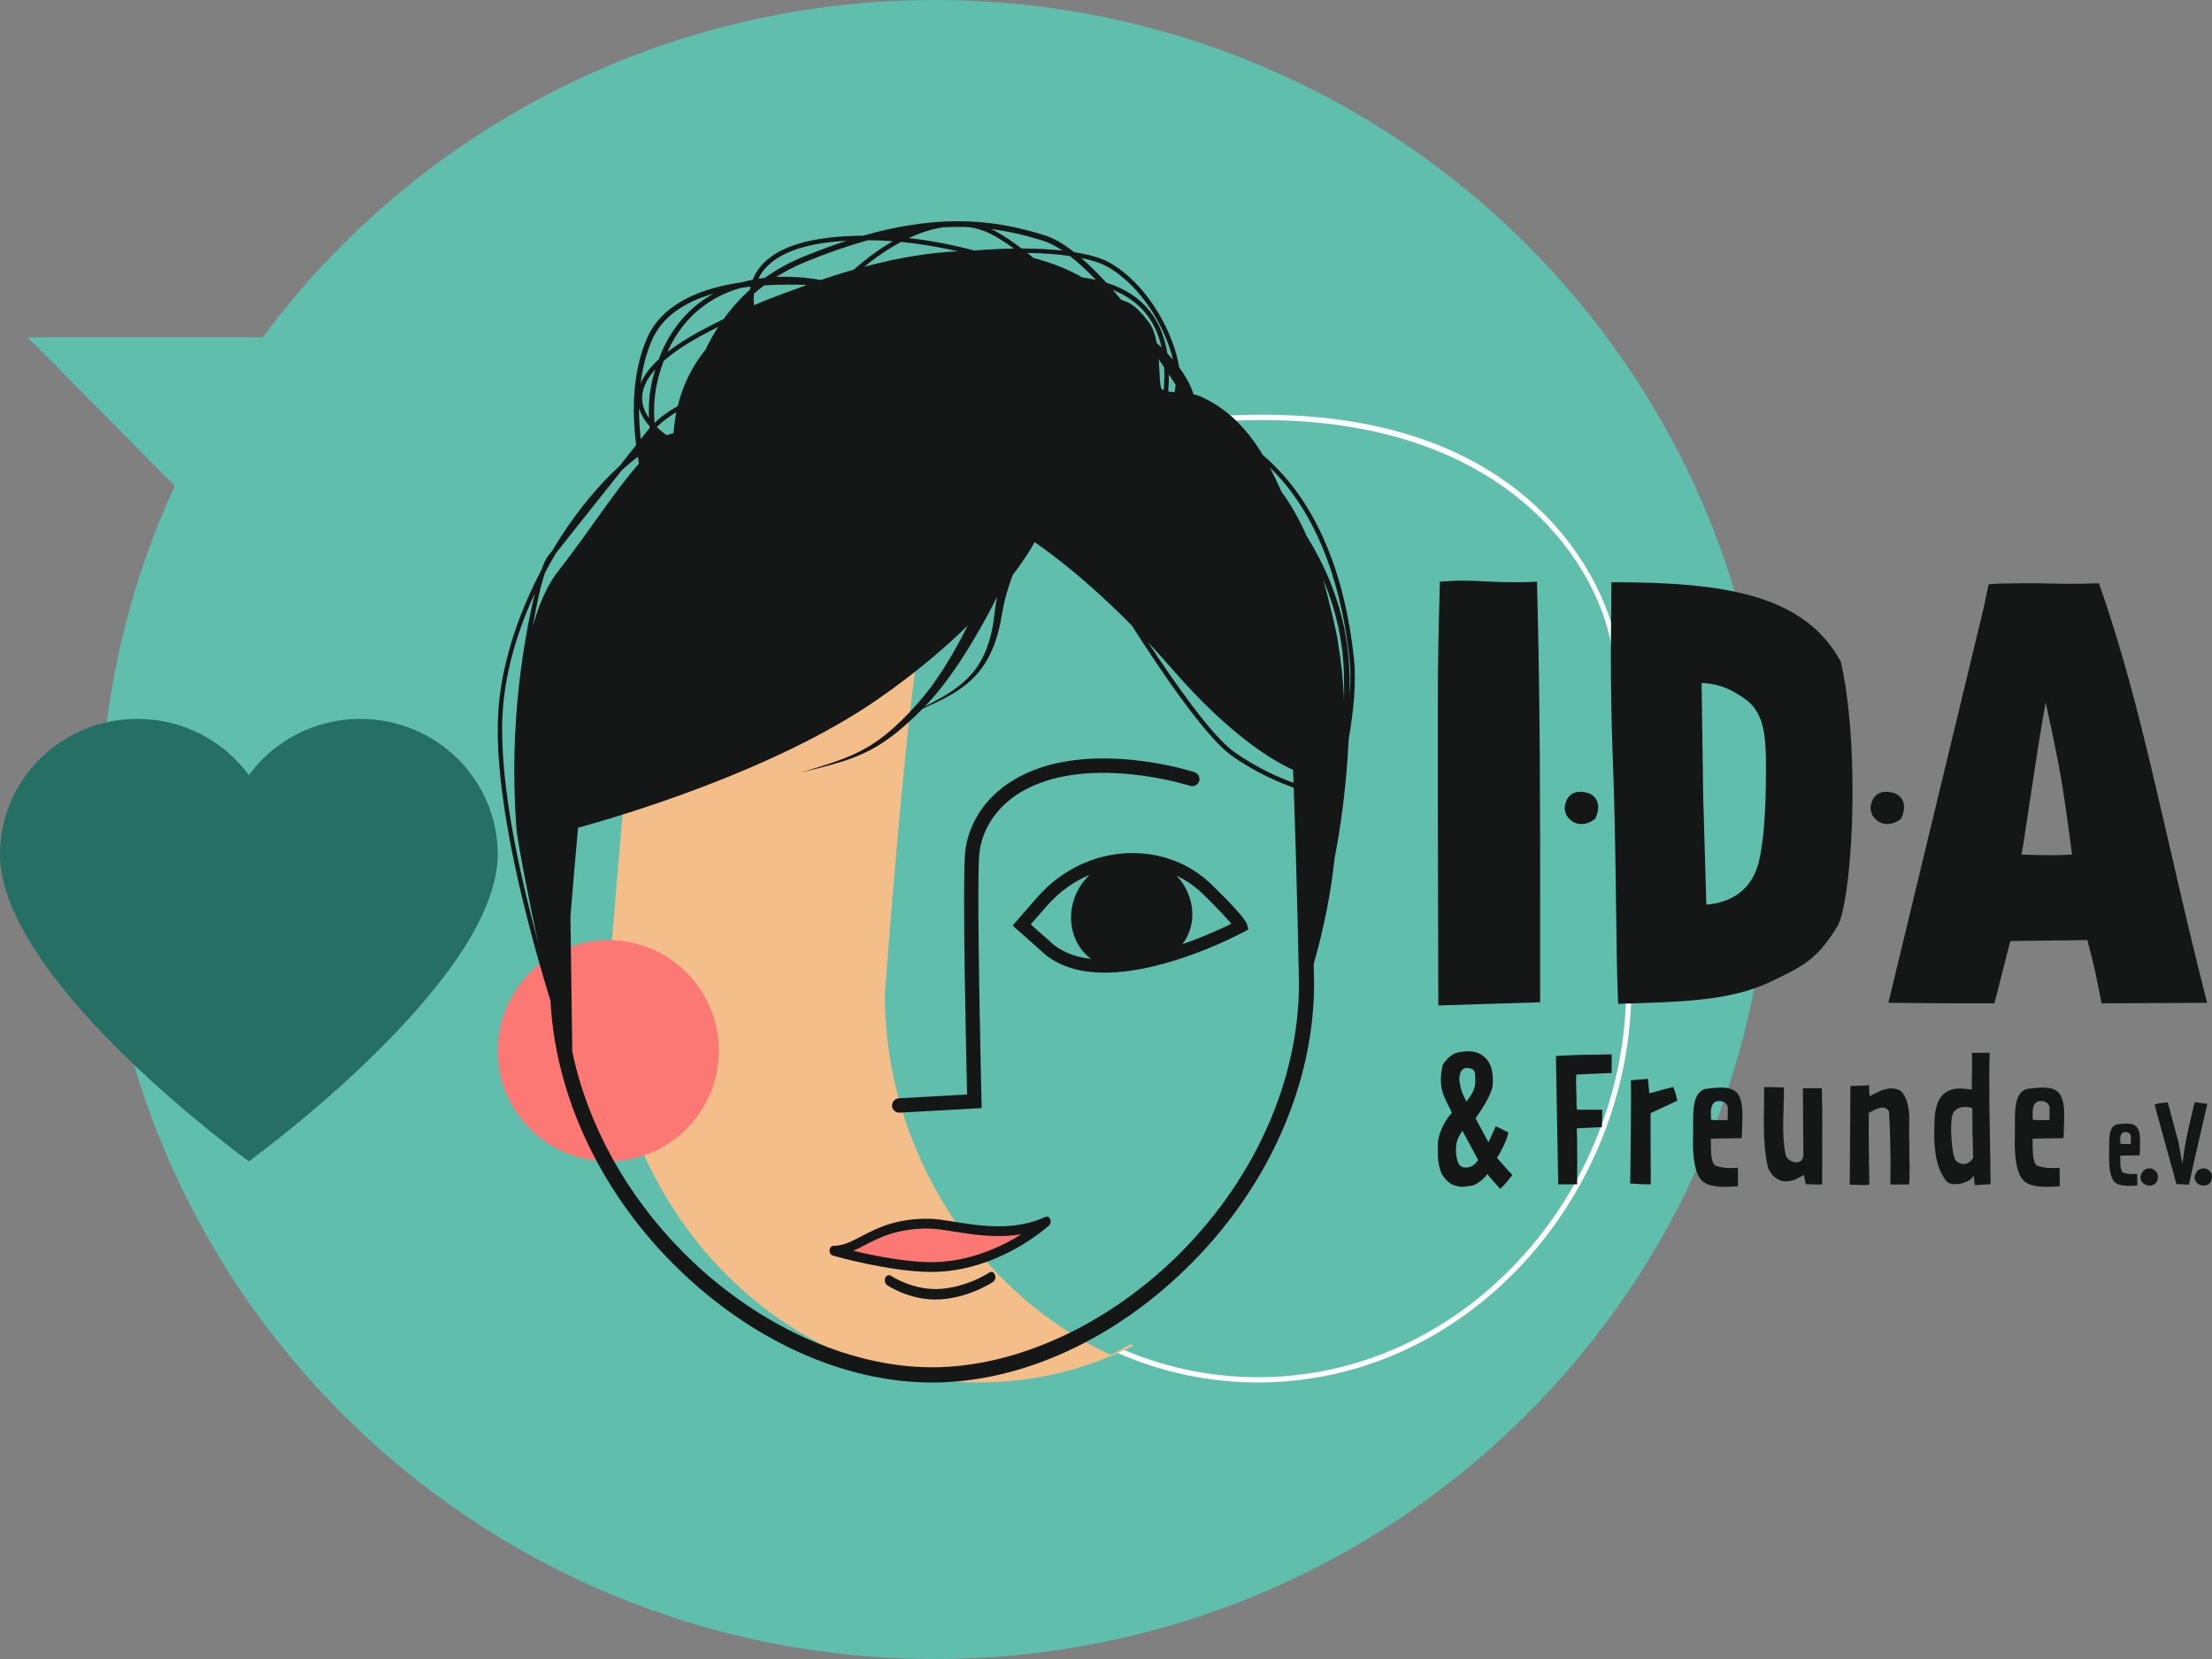 <?xml version="1.0" encoding="UTF-8"?> <svg xmlns="http://www.w3.org/2000/svg" height="60" viewBox="0 0 80 60" width="80"><rect x="0" y="0" width="80" height="60" fill="#808080" stroke="none"/><g fill="none" fill-rule="evenodd"><path d="m33.806 0c16.676 0 30.194 13.432 30.194 30 0 16.569-13.519 30-30.194 30-16.676 0-30.194-13.431-30.194-30 0-4.434.968-8.643 2.706-12.43l-5.317-5.371 8.499-0c5.499-7.4 14.339-12.199 24.307-12.199z" fill="#60beac"></path><path d="m9 42s9-6.513 9-11.102c0-2.705-2.225-4.898-4.969-4.898-1.659 0-3.128.802-4.031 2.034-.903-1.232-2.371-2.034-4.03-2.034-2.745 0-4.97 2.193-4.97 4.898 0 4.589 9 11.102 9 11.102" fill="#256f64"></path><path d="m45.66 15.193c-10.208 0-11.576 5.151-12.025 6.843-.603 2.27-1.438 13.608-1.446 13.722 0 3.594 1.416 7.179 3.885 9.827 2.538 2.723 5.886 4.223 9.426 4.223s6.888-1.5 9.426-4.223c2.469-2.649 3.885-6.233 3.885-9.834-.002-.097-.176-9.859-.491-12.162-.397-2.904-3.554-8.396-12.66-8.396m-.16 34.807c-3.593 0-6.989-1.521-9.564-4.283-2.502-2.684-3.936-6.317-3.936-9.967.034-.474.845-11.478 1.452-13.765.316-1.189.935-2.935 2.663-4.371 2.088-1.735 5.3-2.615 9.545-2.615 4.246 0 7.603 1.14 9.978 3.389 1.831 1.735 2.683 3.809 2.87 5.173.317 2.315.491 12.089.493 12.187 0 3.652-1.435 7.284-3.936 9.968-2.574 2.762-5.971 4.283-9.564 4.283" fill="#fefefe"></path><path d="m32.842 35.601s.837-11.499 1.449-13.816c.457-1.731 1.552-4.753 6.137-6.173-1.384-.384-2.993-.612-4.863-.612-9.75 0-11.505 4.635-12.117 6.952-.612 2.318-1.449 13.816-1.449 13.816 0 7.572 5.96 14.232 13.406 14.232 2.001 0 3.895-.482 5.594-1.332-4.811-2.231-8.158-7.393-8.158-13.067" fill="#f4be8a"></path><path d="m48 36.122s-.173-9.877-.493-12.222c-.259-1.895-2.066-6.285-7.906-7.9-4.594 1.418-5.691 4.435-6.149 6.163-.613 2.313-1.452 13.793-1.452 13.793 0 5.664 3.353 10.817 8.173 13.045 4.633-2.31 7.827-7.35 7.827-12.878" fill="#60beac"></path><path d="m26 38c0 2.209-1.791 4-4 4s-4-1.791-4-4 1.791-4 4-4 4 1.791 4 4" fill="#fc7874"></path><path d="m36.472 45.088c.619-.341 1.528-.918 1.528-.918-1.534.594-3.385.04-4.345.024-2.301-.04-2.681.864-3.655 1.02 0 0 2.936.695 3.61.655.674-.04 1.452-.004 2.862-.78" fill="#fc7874" transform="matrix(1 -.017 .017 1 -.781 .6)"></path><g fill="#151616"><path d="m31.228 8.521c2.952-.842 4.889-.525 6.538-.017.342.105.708.323 1.081.615.558.088.996.218 1.284.381 1.315.745 2.199 2.346 2.465 3.52.021.093.038.183.052.272.246.331.421.657.518.971.086.016.163.035.224.062 1.091.476 1.794 1.318 2.284 2.134 1.344 1.138 2.85 3.293 3.292 7.339.093.854-.011 1.915-.19 2.946-.085 1.747-.294 3.202-.513 4.317-.12 1.149-.355 2.409-.75 3.803.008.392.012.643.013.701 0 3.59-1.609 7.27-4.414 10.102-2.729 2.755-6.156 4.334-9.403 4.334-3.246 0-6.674-1.58-9.403-4.334-2.644-2.668-4.224-6.09-4.397-9.476-.779-2.52-2.042-7.157-1.896-10.302.076-1.65.635-3.511 1.564-5.269.082-.234.17-.422.263-.538.037-.047.083-.104.135-.169.115-.193.233-.385.357-.574.65-.993 1.369-1.845 2.074-2.484.199-.251.401-.506.601-.76-.161-1.277-.124-2.66.391-3.858.466-1.084 1.643-1.775 3.434-2.029.128-.035.258-.066.389-.091.272-.692 1.029-1.327 2.796-1.525.392-.044.797-.067 1.212-.069zm6.186 11.089s-.226.451-.79 1.189c-.081.221-.156.444-.221.669-.067.239-.121.481-.163.725-.041.254-.093.509-.164.758-.14.498-.362.984-.701 1.38-.335.4-.77.69-1.217.925-.259.135-.524.256-.789.375l-.2.2-.139.133c-.372.353-.77.685-1.206.96-.435.276-.913.478-1.399.629-.487.15-.98.267-1.472.392.484-.151.972-.293 1.446-.468.474-.175.928-.396 1.337-.687.409-.289.779-.632 1.126-.996.348-.367.675-.744.959-1.159.445-.637.829-1.317 1.181-2.015-.824.81-1.892 1.725-3.26 2.673-3.757 2.603-9.409 4.253-10.836 4.643-.106 1.168-.2 2.284-.276 3.21.028 2.112.057 4.137.068 4.887.546 2.617 1.935 5.165 3.995 7.244 2.589 2.613 5.959 4.173 9.016 4.173 3.057 0 6.427-1.56 9.016-4.173 2.704-2.729 4.254-6.268 4.254-9.708-.001-.057-.067-3.718-.191-7.082-.49-.172-1.365-.533-2.249-1.162-.99-.705-2.731-3.329-3.602-4.699-2.046-2.074-3.523-3.017-3.523-3.017zm-1.636 26.413c.073-.05.164-.016.203.076.039.092.013.207-.06.257-.032.022-.804.548-1.866.635-.075.006-.15.009-.223.009-.967 0-1.719-.502-1.753-.524-.073-.05-.1-.164-.062-.257.039-.092.13-.128.203-.078.008.005.831.552 1.816.472.997-.082 1.735-.584 1.742-.589zm2.095-2.023c.009.001.017.004.025.007.009.003.018.006.026.012.008.005.014.011.021.018.008.008.015.015.022.025.002.003.005.004.007.007.004.006.005.014.008.022l.01.021c.001.004.001.007.001.011.003.012.004.023.005.036.001.011.002.022.001.032-.001.011-.004.022-.006.032-.003.011-.005.022-.009.032-.004.01-.01.018-.015.026-.006.01-.012.019-.019.027-.002.002-.003.006-.006.008l-.014.013c-.186.166-1.935 1.672-4.244 1.672h-.014c-1.48-.004-3.478-.57-3.562-.594-.004-.001-.007-.005-.011-.006-.009-.004-.018-.009-.026-.015-.008-.006-.015-.011-.022-.018-.007-.007-.013-.015-.018-.024-.006-.009-.011-.018-.015-.028-.004-.01-.007-.02-.009-.031-.003-.011-.005-.023-.006-.035-0-.005-.003-.01-.003-.015 0-.007.003-.013.003-.02l0-.02c.002-.009.004-.017.007-.026.001-.002.001-.003.001-.005.007-.02.017-.037.028-.052.001-.001.001-.002.002-.003.012-.015.027-.027.043-.036.001-0.0.001-.001.002-.001.017-.009.035-.014.054-.014.354-.001.647-.154 1.016-.347.557-.291 1.252-.652 2.46-.633.252.004.555.053.907.11.911.147 2.159.348 3.285-.179.018-.005.027-.007.037-.008.009-.001.018-.002.026-.001zm-4.259.431c-1.148-.013-1.813.327-2.346.605-.141.073-.274.143-.407.202.725.171 1.887.407 2.812.41h.013c1.351 0 2.52-.552 3.259-1.011-.889.153-1.767.013-2.457-.098-.343-.055-.639-.103-.874-.107zm4.927-16.892c2.254-.382 4.563.356 4.66.388.135.044.21.19.166.327-.044.137-.189.212-.325.167-.023-.007-2.29-.731-4.416-.37-2.241.38-3.129 1.746-3.213 2.897-.099 1.351.083 8.799.085 8.875l.006.252-2.969.166c-.005 0-.01 0-.015 0-.136 0-.25-.107-.257-.245-.008-.143.101-.266.243-.274l2.47-.138c-.032-1.341-.169-7.425-.077-8.674.057-.777.411-1.526.996-2.109.645-.642 1.56-1.078 2.646-1.262zm2.241 3.317c1.161-.047 2.242.359 3.046 1.143.551.537 1.22 1.223 1.275 1.437l.046.178-.161.087c-.152.082-2.772 1.476-5.032 1.476-.881 0-1.707-.212-2.311-.797l-1.023-.907.908-1.038c.835-.955 2.02-1.531 3.252-1.58zm-1.376.782c-.576.244-1.102.621-1.528 1.107l-.601.687.683.605c.397.385.921.577 1.501.644-.311-.231-.547-.559-.658-.98-.2-.761.057-1.539.603-2.063zm-20.065-10.181c-.65 1.404-1.1 2.937-1.169 4.438-.112 2.417.617 5.728 1.311 8.265-.248-1.042-.77-3.75-.8-4.135-.313-3.998.33-7.15.658-8.568zm23.213 10.216c.233.244.409.547.501.894.156.594.033 1.145-.289 1.58.784-.272 1.436-.575 1.768-.738-.144-.174-.438-.499-1.028-1.075-.282-.275-.603-.496-.951-.662zm-1.027-8.434c.927 1.415 2.296 3.377 3.105 3.953.835.594 1.661.944 2.15 1.12-.006-.158-.012-.315-.018-.471-.615-.274-2.21-1.156-4.351-3.622-.303-.349-.598-.675-.886-.981zm-5.463-1.657c-.109.214-.219.427-.333.639-.49.903-1.02 1.789-1.656 2.604-.159.204-.325.402-.502.591-.043.047-.087.093-.131.139.229-.117.457-.238.678-.368.431-.255.837-.56 1.135-.955.302-.391.487-.859.597-1.34.056-.242.093-.487.12-.735.022-.193.054-.385.091-.575zm11.773-.655c.197.628.538 2.075.557 2.33.119.713.195 1.435.216 2.141.003-.315.002-.636-.004-.966-.025-1.293-.319-2.462-.769-3.506zm-1.917-4.028c.17.322.31.629.432.893.323.431.63.977.909 1.601.849 1.361 1.51 3.051 1.548 5.037.005.249.006.492.005.732l-0-.008.017-.277c.012-.282.012-.554-.004-.81l-.021-.251c-.239-2.182-.942-5.036-2.886-6.916zm-22.852-.379c-.187.141-.377.299-.569.474-.997 1.259-1.927 2.426-2.379 2.992-.141.235-.277.477-.408.723-.171.501-.321 1.228-.44 1.939.216-.78.505-1.464.893-1.961 1.199-1.536 2.07-2.946 2.945-3.919zm.044-1.759c-.002.377.02.753.061 1.122.08-.101.16-.203.239-.303.028-.035.057-.069.087-.103-.002-.022-.004-.044-.006-.066-.188-.21-.315-.428-.381-.65zm1.349.146c-.265.156-.505.334-.71.537.105.101.226.2.361.297.052-.018.104-.037.154-.052.032-.009.064-.017.096-.026.016-.247.047-.5.098-.757zm1.513-3.085c-.209.105-.417.213-.623.325-.561.306-1.01.609-1.349.909-.075.199-.143.411-.201.638-.139.545-.168 1.086-.128 1.599.229-.222.508-.423.837-.604.165-.685.477-1.386 1.005-2.044.129-.271.281-.548.46-.823zm-2.276 1.535c-.4.449-.549.89-.439 1.319.039.15.111.298.213.444-.022-.475.016-.972.144-1.472.025-.099.053-.196.082-.29zm18.577.186c.001.211-.008.417-.026.614.068.012.147.022.23.03.02-.084.033-.175.039-.273-.075-.116-.156-.24-.243-.371zm-.368-.545c.04.52.031.986.108 1.07.016.017.042.032.072.045.022-.264.031-.543.016-.827-.063-.094-.129-.19-.196-.288zm-16.104-2.378c-1.006.289-1.848.807-2.229 1.692-.212.492-.339 1.017-.405 1.554.12-.288.338-.577.651-.868.431-1.145 1.137-1.91 1.983-2.378zm13.3-1.291c.302.261.607.565.908.893.676.212 1.206.559 1.582 1.04.354.453.541.983.626 1.52.072.076.14.152.205.228-.27-1.134-1.119-2.654-2.373-3.364-.226-.128-.547-.235-.948-.317zm-11.958 1.036c-.115.013-.23.027-.344.044-1.027.292-2.048.952-2.666 2.324.312-.244.69-.487 1.137-.731.296-.161.596-.315.897-.462.264-.367.578-.726.953-1.06.006-.038.014-.076.023-.114zm13.099.118c.104.118.206.239.308.361.283.093.504.165.996.808.144.188.231.459.286.752.06.055.119.111.176.166-.095-.429-.265-.844-.547-1.204-.301-.385-.709-.679-1.219-.883zm-11.066-.177c-.491-.019-1.016-.019-1.542.016-.127.096-.249.194-.364.295-.015.134-.018.274-.004.421.516-.22 1.036-.418 1.554-.599.12-.045.239-.09.357-.133zm2.209-1.617c-.697.193-1.451.452-2.274.791-.381.157-.726.338-1.04.536.535-.025 1.079.017 1.611.111.413-.141.811-.266 1.195-.376.403-.356.827-.676 1.265-.941.049-.03.097-.058.145-.086-.305-.023-.605-.034-.901-.036zm5.766.458c.075.059.151.121.228.185.683.172 1.265.419 1.766.703.169.022.331.051.487.086-.314-.328-.63-.623-.938-.862-.446-.065-.965-.103-1.542-.112zm-6.534-.44c-.197.011-.392.027-.583.049-1.384.155-2.265.608-2.61 1.324.078-.012.157-.022.235-.031.4-.286.856-.543 1.375-.757.557-.23 1.083-.422 1.582-.584zm1.969.043c-.117.062-.236.13-.358.204-.333.202-.658.436-.971.693 1.28-.342 2.401-.514 3.385-.559-.695-.159-1.384-.273-2.056-.338zm3.262-.467c.065.03.127.062.186.095.278.155.582.359.911.609.544.001 1.04.027 1.479.076-.248-.167-.49-.293-.718-.363-.573-.177-1.182-.329-1.858-.416zm-.807-.069c-.3-.013-.614-.011-.944.007-.37.057-.78.179-1.232.39.776.088 1.572.239 2.372.45.502-.042.981-.066 1.43-.072-.25-.182-.488-.339-.713-.465-.244-.137-.548-.255-.912-.31z"></path><path d="m53.099 38.02c.19 0 .362.042.505.143.25.172.386.44.386.897 0 .06 0 .119-.006.184-.018.25-.25.678-.618 1.201l.464.868c.107-.208.16-.357.267-.582.149.071.309.149.458.232-.083.345-.267.678-.416.915.238.243.351.422.559.612-.107.143-.273.351-.44.511-.184-.226-.374-.392-.464-.547-.125.196-.386.38-.553.428-.202.018-.267.042-.351.042-.065 0-.137-.012-.297-.053-.154-.042-.362-.25-.464-.44-.119-.339-.131-.452-.131-1.016 0-.279.143-.755.511-1.171-.184-.422-.398-.672-.398-1.177 0-.155.018-.333.065-.547.125-.214.339-.398.493-.44.149-.036.291-.059.428-.059zm9.135 1.313c.255 0 .499.048.624.238.131.196.16.481.16.779 0 .232-.018.47-.018.683l-.012.131c-.345.012-.785 0-1.117.024.024.261-.036.767.149.957.256.113.559.107.832.089l.006.666c-.143.012-.303.024-.458.024-.339 0-.666-.048-.838-.214-.285-.279-.333-.885-.333-1.432 0-.113.006-.22.006-.321v-.41c0-.505.03-1.052.44-1.165.166-.018.368-.048.559-.048zm11.637 0c.255 0 .499.048.624.238.131.196.16.481.16.779 0 .232-.018.47-.018.683l-.012.131c-.345.012-.785 0-1.117.024.024.261-.036.767.149.957.256.113.559.107.832.089l.006.666c-.143.012-.303.024-.458.024-.339 0-.666-.048-.838-.214-.285-.279-.333-.885-.333-1.432 0-.113.006-.22.006-.321v-.41c0-.505.03-1.052.44-1.165.166-.018.368-.048.559-.048zm3.035 1.302c.16 0 .313.03.392.149.082.123.101.302.101.489 0 .146-.011.295-.011.429l-.007.082c-.216.007-.493 0-.702.015.015.164-.022.481.093.601.16.071.351.067.522.056l.004.418c-.09.007-.19.015-.287.015-.213 0-.418-.03-.526-.134-.179-.175-.209-.556-.209-.899 0-.071.004-.138.004-.202v-.258c0-.317.019-.661.276-.731.104-.011.231-.03.351-.03zm2.799 1.62c.045 0 .089.011.127.033.112.067.168.16.168.273 0 .037-.004.082-.019.123-.045.134-.16.194-.28.194-.116 0-.231-.056-.287-.149-.03-.052-.045-.097-.045-.142 0-.082.045-.153.093-.231.004-.004.004-.008.007-.011.056-.052.146-.09.235-.09zm-1.956-0c.045 0 .09.011.127.034.112.067.168.16.168.272 0 .037-.004.082-.019.123-.045.134-.16.194-.28.194-.116 0-.231-.056-.287-.149-.03-.052-.045-.097-.045-.142 0-.086.049-.16.101-.243.056-.052.146-.09.235-.09zm-5.792-4.182c-.012.357-.012.731-.012 1.111 0 1.147.036 2.395.048 3.643l-.576.036-.03-.357c-.101.208-.416.321-.672.321-.143 0-.261-.036-.321-.107-.386-.487-.44-1.159-.44-1.753 0-.107.006-.208.006-.303.006-.273.012-.897.416-1.159.167-.107.315-.137.487-.137.131 0 .279.018.452.036-.006-.63.024-1.111 0-1.325zm-4.356 1.177c-.006.149.006.285.012.398.238-.119.511-.285.79-.285.107 0 .22.024.327.083.279.267.321.678.321 1.076 0 .154-.006.309-.006.452 0 .392.018.826.018 1.29 0 .184-.006.375-.012.571l-.684.006c.018-.963 0-1.783-.047-2.639-.059-.107-.143-.143-.238-.143-.166 0-.362.119-.493.19-.018.808.012 1.712.018 2.597-.089.006-.172.012-.25.012-.154 0-.285-.012-.458-.012l.024-3.572c.261 0 .434-.018.677-.024zm11.768.613.463.06c-.194.858-.459 1.945-.664 2.922l-.455-.022-.791-2.874.146-.045.328-.037c.123.418.224.847.362 1.329.071.254.104.619.172.881l.049-.347c.101-.72.265-1.295.392-1.866zm-15.566-.548.713.012c.012.868-.095 1.617.059 2.419.03.166.208.285.386.291.19.012.261-.137.261-.285l-.018-2.389c.119-.006.244-.006.357-.006s.226 0 .327.006c.012.422.018.826.018 1.224 0 .582-.006 1.159-.006 1.777v.47c-.047.006-.095.006-.142.006-.113 0-.226-.012-.339-.012-.036 0-.077.006-.113.006l-.065-.345c-.149.089-.392.238-.648.238-.226 0-.458-.113-.642-.463-.131-.523-.16-1.111-.16-1.694 0-.428.012-.862.012-1.254zm-5.516-1.183v.672l-1.278.06c-.024.452.018.707.006.986.006.089-.006.101.024.285h.909l-.012.63-.909.042c.024.743.012 1.349.012 2.027h-.684l-.083-4.642c.654-.048 1.349-.048 2.015-.059zm1.319.885c0 .166.042.392.042.523.309-.071.517-.149.868-.226.077.166.119.363.149.493l-.969.452c-.006.975.006 1.765.006 2.573h-.131c-.226 0-.452-.018-.612-.03.006-1.058.03-2.056.03-3.025 0-.238 0-.475-.006-.707zm-6.716 1.878c-.113.19-.232.315-.232.666 0 .048 0 .107.006.167.03.321.113.499.345.499.238 0 .368-.154.452-.273zm18.442-.814c-.178-.089-.66-.083-.731.279-.089.422 0 1.42.119 1.593.107.155.434.256.642-.077-.024-.69-.03-1.171-.03-1.795zm5.54.86c-.231 0-.19.28-.187.426.035.005.073.007.114.008l.263-0.0.004-.272c0-.101-.093-.16-.194-.16zm-14.692-1.121c-.368 0-.303.446-.297.678.166.024.38.006.6.012l.006-.434c0-.16-.149-.256-.309-.256zm11.637 0c-.368 0-.303.446-.297.678.166.024.38.006.6.012l.006-.434c0-.16-.149-.256-.309-.256zm-20.783-1.195c-.214 0-.273.285-.25.464.036.273.083.428.25.749.16-.202.339-.452.321-.761-.012-.226.053-.452-.321-.452zm-.157-17.626c.573 0 1.069.057 1.87.057.248 0 .515 0 .84-.019.114 4.199.114 8.054.114 12.12v3.092l-3.683.115s-.013-4.748-.018-7.487l0-3.536c.004-1.429.02-2.272.075-4.304.305-.019.553-.038.802-.038zm5.401.057c4.141 0 6.985.458 8.302 2.882.305 1.374.42 3.092.42 4.676 0 2.386-.267 4.523-.573 4.924-.725 1.183-1.24 1.412-2.385 1.966-1.527.725-3.34.725-5.515.802-.095-1.565-.057-5.497-.21-9.2-.038-1.145-.057-2.252-.057-3.245 0-1.183.019-2.176.019-2.806zm15.381.038c.286 0 .611.019 1.183.019.286 0 .63 0 1.069-.019 1.584 4.485 2.386 9.2 3.912 15.174l-3.817.019c-.229-1.164-.229-1.202-.515-2.29-.782.019-2.061.019-2.786.038l-.573 2.252c-1.546 0-2.061 0-3.836-.019l3.454-14.315.172-.821c.326-.03.722-.036 1.25-.038zm-12.118 3.607.057 4.104.114 3.913c.897-.076 1.622-.515 1.889-1.508.172-.668.267-1.87.267-3.206 0-1.107.038-2.176-.763-2.729-.401-.286-.878-.554-1.565-.573zm12.442.706c-.324 1.737-.84 5.497-.878 5.497s1.164.057 1.832 0c0 0-.191-1.508-.343-2.443-.191-1.202-.611-3.054-.611-3.054zm-16.829 3.228c.089 0 .178.02.262.04.203.054.385.232.385.519 0 .119-.035.262-.109.42-.173.133-.346.188-.499.188-.346 0-.603-.287-.603-.583 0-.04.005-.079.015-.119.084-.361.316-.464.548-.464zm11.062 0c.089 0 .178.02.262.04.203.054.385.232.385.519 0 .119-.035.262-.109.42-.173.133-.346.188-.499.188-.346 0-.603-.287-.603-.583 0-.04.005-.079.015-.119.084-.361.316-.464.549-.464z"></path></g></g></svg> 